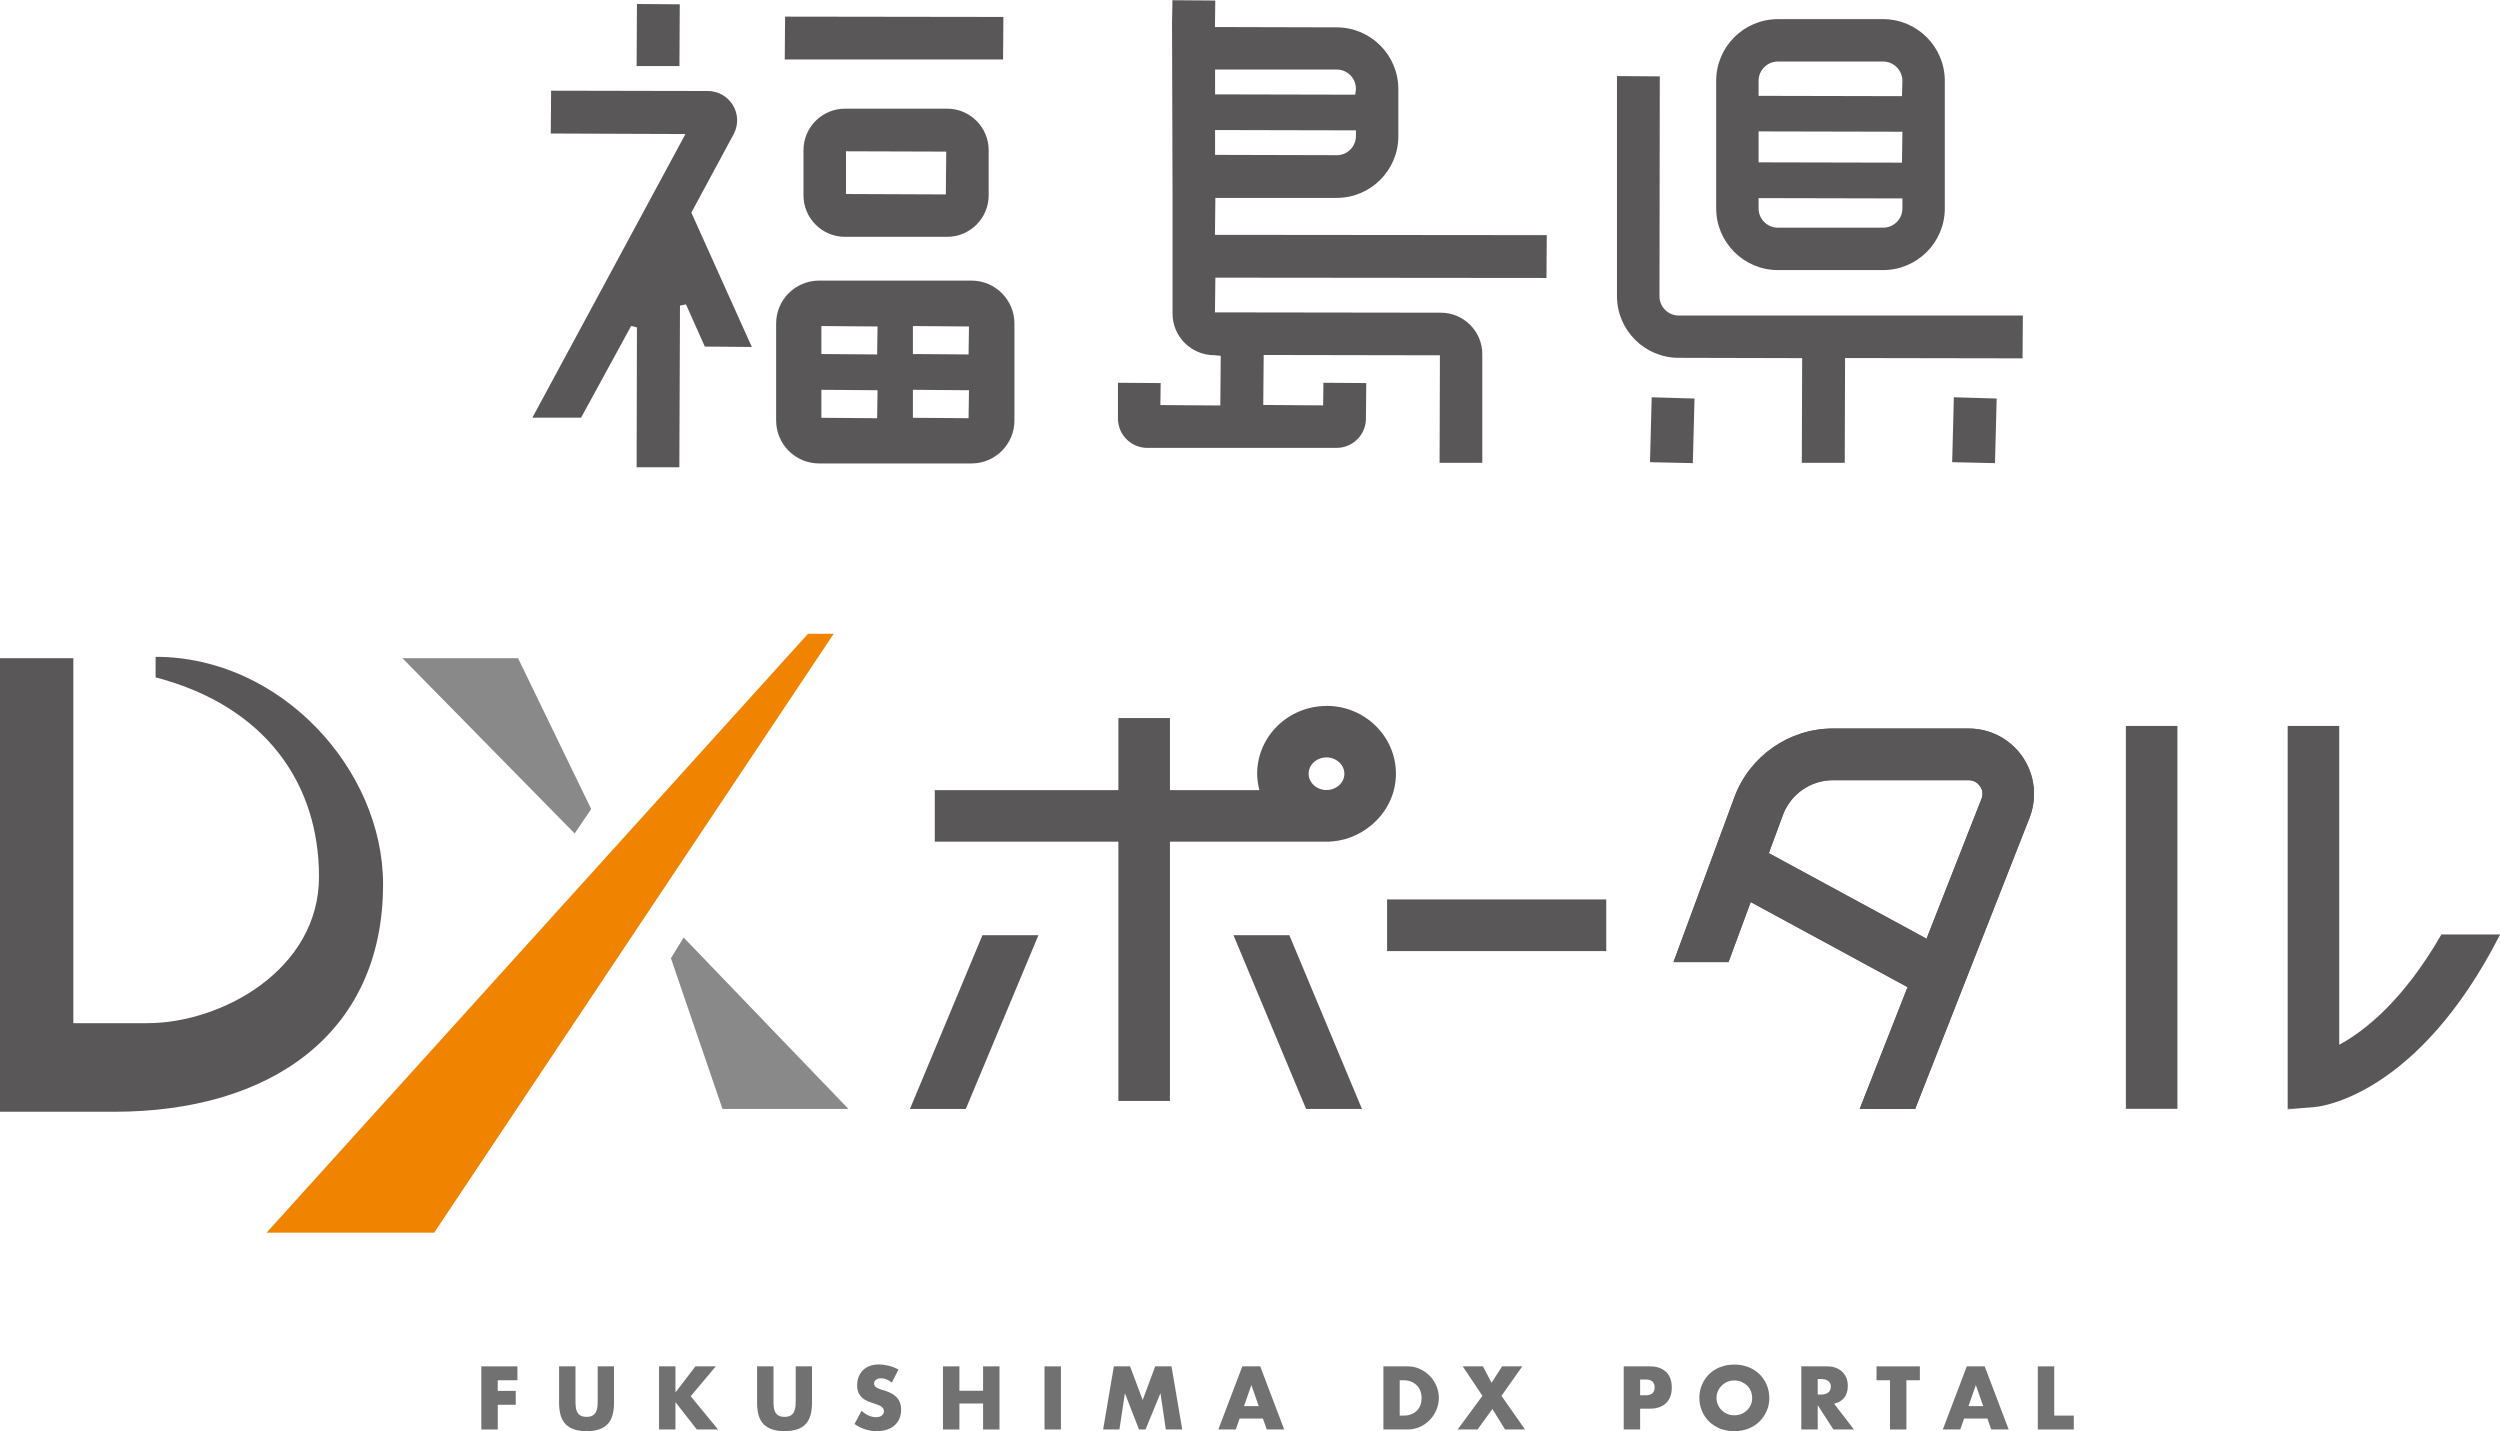 <?xml version="1.0" encoding="UTF-8"?>
<svg id="_レイヤー_2" data-name="レイヤー 2" xmlns="http://www.w3.org/2000/svg" viewBox="0 0 237.62 136.04">
  <defs>
    <style>
      .cls-1 {
        fill: #f08300;
      }

      .cls-2 {
        fill: #727171;
      }

      .cls-3 {
        fill: #898989;
      }

      .cls-4 {
        fill: #595757;
      }
    </style>
  </defs>
  <g id="_レイヤー_1-2" data-name="レイヤー 1">
    <g>
      <g>
        <polygon class="cls-2" points="49.18 131.19 47.31 131.19 47.31 132.2 49.02 132.2 49.02 133.52 47.31 133.52 47.31 135.87 45.75 135.87 45.75 129.87 49.18 129.87 49.18 131.19"/>
        <path class="cls-2" d="m54.7,129.87v3.26c0,.18,0,.36.02.54.01.18.05.35.12.5.07.15.17.27.31.36.14.09.34.14.6.14s.46-.05.6-.14c.14-.09.25-.21.31-.36.07-.15.11-.31.13-.5.01-.18.02-.36.02-.54v-3.26h1.55v3.48c0,.93-.21,1.62-.64,2.04-.42.43-1.08.64-1.97.64s-1.54-.22-1.97-.64c-.43-.43-.64-1.11-.64-2.04v-3.48h1.56Z"/>
        <polygon class="cls-2" points="64.2 132.35 66.1 129.87 68.03 129.87 65.65 132.71 68.25 135.87 66.23 135.87 64.2 133.27 64.2 135.87 62.64 135.87 62.64 129.87 64.2 129.87 64.2 132.35"/>
        <path class="cls-2" d="m73.52,129.87v3.26c0,.18,0,.36.02.54.01.18.05.35.12.5.07.15.17.27.31.36.14.09.34.14.6.14s.46-.05.6-.14c.14-.09.25-.21.31-.36.07-.15.11-.31.13-.5.01-.18.02-.36.02-.54v-3.26h1.55v3.48c0,.93-.21,1.62-.64,2.04-.42.43-1.08.64-1.97.64s-1.54-.22-1.97-.64c-.43-.43-.64-1.11-.64-2.04v-3.48h1.56Z"/>
        <path class="cls-2" d="m84.76,131.41c-.17-.14-.34-.24-.51-.31-.17-.07-.33-.1-.49-.1-.2,0-.37.05-.49.14-.13.1-.19.22-.19.37,0,.11.03.19.1.26.06.07.15.13.25.18.1.05.22.09.35.13.13.04.26.08.39.12.51.17.88.4,1.12.68.24.28.36.65.36,1.11,0,.31-.05.59-.16.84-.1.25-.26.46-.45.64-.2.18-.44.32-.73.41-.29.1-.62.15-.98.15-.76,0-1.46-.23-2.11-.68l.67-1.26c.23.21.46.36.69.46.23.1.45.15.68.15.25,0,.44-.06.57-.17.12-.12.19-.25.19-.4l-.05-.23-.16-.18c-.07-.06-.17-.11-.29-.16-.12-.05-.26-.1-.43-.16-.2-.06-.4-.13-.59-.21-.19-.08-.37-.18-.52-.31-.15-.13-.27-.29-.37-.48-.09-.19-.14-.44-.14-.74s.05-.57.15-.81c.1-.24.24-.45.41-.62.18-.17.39-.31.65-.4.26-.1.55-.14.86-.14.3,0,.61.04.93.12.32.08.63.2.93.36l-.62,1.22Z"/>
        <polygon class="cls-2" points="91.19 132.19 93.44 132.19 93.44 129.87 95 129.87 95 135.87 93.44 135.87 93.44 133.4 91.19 133.4 91.19 135.87 89.63 135.87 89.63 129.87 91.19 129.87 91.19 132.19"/>
        <rect class="cls-2" x="99.28" y="129.87" width="1.56" height="6"/>
        <polygon class="cls-2" points="104.85 135.87 105.87 129.87 107.41 129.87 108.61 133.07 109.8 129.87 111.35 129.87 112.37 135.87 110.81 135.87 110.3 132.42 108.88 135.87 108.26 135.87 106.92 132.42 106.4 135.87 104.85 135.87"/>
        <path class="cls-2" d="m120.05,134.83h-2.23l-.36,1.04h-1.66l2.28-6h1.7l2.28,6h-1.66l-.36-1.04Zm-.41-1.18l-.7-2-.7,2h1.4Z"/>
        <path class="cls-2" d="m131.5,129.87h2.31c.41,0,.79.08,1.15.25.36.16.67.38.94.66.27.27.48.59.63.95.15.36.23.75.23,1.14s-.08.77-.23,1.13c-.15.36-.36.68-.63.96-.27.28-.58.5-.94.66-.36.16-.74.25-1.16.25h-2.31v-6Zm1.56,4.68h.36c.27,0,.51-.04.72-.13.21-.08.39-.2.54-.35.15-.15.26-.32.33-.53.08-.2.11-.43.11-.67s-.04-.46-.12-.67c-.08-.21-.19-.39-.34-.53-.15-.15-.32-.26-.54-.35-.21-.09-.45-.13-.72-.13h-.36v3.36Z"/>
        <polygon class="cls-2" points="140.9 132.67 139.03 129.87 140.95 129.87 141.77 131.43 142.77 129.87 144.69 129.87 142.71 132.67 144.95 135.87 143.05 135.87 141.85 133.92 140.44 135.87 138.55 135.87 140.9 132.67"/>
        <path class="cls-2" d="m155.89,135.87h-1.56v-6h2.48c.67,0,1.19.18,1.55.53.36.35.54.84.54,1.48s-.18,1.13-.54,1.48c-.36.35-.87.53-1.55.53h-.92v1.99Zm0-3.25h.52c.57,0,.86-.25.86-.75s-.29-.75-.86-.75h-.52v1.5Z"/>
        <path class="cls-2" d="m161.52,132.87c0-.45.08-.86.25-1.25.16-.38.39-.72.68-1.01.29-.29.64-.51,1.05-.67.41-.16.85-.24,1.34-.24s.93.08,1.34.24c.41.16.76.39,1.05.67.29.29.52.62.69,1.01.16.38.25.8.25,1.25s-.08.86-.25,1.24-.39.72-.69,1.01c-.3.29-.65.51-1.05.67-.41.16-.85.24-1.34.24s-.94-.08-1.34-.24c-.41-.16-.75-.39-1.05-.67-.29-.29-.52-.62-.68-1.01-.16-.38-.25-.8-.25-1.24m1.63,0c0,.24.05.46.14.66.09.2.21.38.37.52.15.15.33.26.54.35.2.08.42.12.65.12s.44-.04.65-.12c.21-.08.38-.2.54-.35.16-.15.28-.32.37-.52.09-.2.13-.42.13-.66s-.05-.46-.13-.66c-.09-.2-.21-.38-.37-.53-.16-.15-.34-.26-.54-.35-.2-.08-.42-.12-.65-.12s-.45.04-.65.12c-.2.08-.38.2-.54.35-.15.15-.28.32-.37.53-.09.2-.14.42-.14.66"/>
        <path class="cls-2" d="m176.2,135.87h-1.94l-1.49-2.31v2.31h-1.56v-6h2.43c.33,0,.63.05.88.15.25.1.45.23.62.4.16.17.28.37.37.59.08.22.12.46.12.72,0,.46-.11.83-.33,1.11-.22.28-.55.48-.97.58l1.89,2.46Zm-3.43-3.32h.29c.31,0,.54-.06.71-.19.16-.13.25-.31.25-.55s-.08-.42-.25-.55c-.16-.13-.4-.19-.71-.19h-.29v1.48Z"/>
        <polygon class="cls-2" points="181.2 131.19 181.2 135.87 179.64 135.87 179.64 131.19 178.36 131.19 178.36 129.87 182.48 129.87 182.48 131.19 181.2 131.19"/>
        <path class="cls-2" d="m188.91,134.83h-2.23l-.36,1.04h-1.66l2.28-6h1.7l2.28,6h-1.66l-.36-1.04Zm-.41-1.18l-.7-2-.7,2h1.4Z"/>
        <polygon class="cls-2" points="195.25 129.87 195.25 134.55 197.11 134.55 197.11 135.87 193.69 135.87 193.69 129.87 195.25 129.87"/>
      </g>
      <g>
        <g>
          <polygon class="cls-4" points="156.83 43.93 156.99 37.76 161.06 37.88 160.9 44.02 156.83 43.93"/>
          <polygon class="cls-4" points="185.55 43.93 185.71 37.76 189.78 37.88 189.62 44.02 185.55 43.93"/>
          <path class="cls-4" d="m171.26,43.97l.03-9.93-11.74-.03c-3.23,0-5.86-2.63-5.86-5.86V7.23l4.07.03-.03,20.9c0,1.01.82,1.83,1.83,1.83h32.71l-.03,4.07-16.87-.03-.03,9.96h-4.07Z"/>
          <path class="cls-4" d="m168.98,25.67c-3.23,0-5.86-2.63-5.86-5.86V7.68c0-3.23,2.63-5.86,5.86-5.86h10.01c3.23,0,5.86,2.63,5.86,5.86v12.13c0,3.23-2.63,5.86-5.86,5.86h-10.01Zm-1.83-5.86c0,1.01.82,1.83,1.83,1.83h10.01c1.01,0,1.83-.82,1.83-1.83v-.95l-13.67-.03v.99Zm0-4.38l13.63.03.04-2.94-13.67-.03v2.94Zm1.83-9.58c-1.01,0-1.83.82-1.83,1.83v1.43l13.63.03.04-1.45c0-1.01-.82-1.84-1.83-1.84h-10.01Z"/>
        </g>
        <path class="cls-4" d="m136.83,43.97l.03-10.2-16.75-.03-.04,4.75,5.69.04.03-2.15,4.07.03-.03,3.37c0,1.54-1.25,2.79-2.79,2.79h-17.99c-1.54,0-2.79-1.25-2.79-2.79v-3.4l4.06.03-.03,2.09,5.7.04.04-4.72-.61-.06c-2.2,0-3.97-1.77-3.97-3.94v-10.65l-.05-16.93.04-2.22,4.07.03-.03,2.52,11.57.03c3.23,0,5.86,2.63,5.86,5.86v4.49c0,3.23-2.63,5.86-5.86,5.86h-11.53l-.04,3.51,31.54.03-.03,4.07-31.47-.03-.04,3.3,21.47.03c2.17,0,3.94,1.77,3.94,3.94v10.33h-4.07Zm-21.34-29.25l11.57.03c1.01,0,1.82-.82,1.82-1.83v-.53l-13.39-.03v2.36Zm0-5.75l13.32.03.07-.52c0-.52-.19-.99-.54-1.34-.34-.34-.8-.53-1.28-.53h-11.57v2.36Z"/>
        <g>
          <path class="cls-4" d="m60.51,44.41l.03-13.29-.55-.14-4.76,8.72h-4.63s14.55-26.96,14.55-26.96l-12.8-.05.03-4.07,14.89.03c.98,0,1.87.5,2.38,1.33.51.83.55,1.85.11,2.72l-4.05,7.51,5.75,12.77-4.47-.04-1.79-4.01-.57.12-.06,15.36h-4.07Z"/>
          <polygon class="cls-4" points="60.51 6.28 60.54 .38 64.61 .41 64.58 6.28 60.51 6.28"/>
          <polygon class="cls-4" points="74.59 5.65 74.62 1.58 95.37 1.61 95.34 5.65 74.59 5.65"/>
          <path class="cls-4" d="m80.31,22.51c-2.17,0-3.94-1.77-3.94-3.94v-4.3c0-2.17,1.77-3.94,3.94-3.94h9.72c2.17,0,3.94,1.77,3.94,3.94v4.3c0,2.17-1.77,3.94-3.94,3.94h-9.72Zm.1-4.07l9.49.04.04-4.07-9.53-.03v4.07Z"/>
          <path class="cls-4" d="m77.85,44.05c-2.25,0-4.08-1.83-4.08-4.08v-9.22c0-2.25,1.83-4.08,4.08-4.08h14.49c2.25,0,4.08,1.83,4.08,4.08v9.22c0,2.25-1.83,4.08-4.08,4.08h-14.49Zm8.92-4.34l5.29.04.04-2.66-5.33-.04v2.66Zm-8.69,0l5.29.04.04-2.66-5.34-.04v2.66Zm8.69-6.06l5.29.04.04-2.66-5.33-.04v2.66Zm-8.69,0l5.29.04.04-2.66-5.34-.04v2.66Z"/>
        </g>
      </g>
      <polygon class="cls-3" points="49.24 62.56 38.25 62.56 54.62 79.22 56.19 76.9 49.24 62.56"/>
      <polygon class="cls-3" points="63.77 91.08 68.67 105.4 80.64 105.4 64.98 89.11 63.77 91.08"/>
      <polygon class="cls-1" points="76.8 60.24 25.34 117.16 41.27 117.16 79.24 60.24 76.8 60.24"/>
      <path class="cls-4" d="m10.84,105.67H0v-43.11h6.97v34.69h7.03c7.06,0,16.32-5.07,16.32-13.92s-5.07-16.21-15.53-18.95v-1.95c11.92,0,21.62,10.73,21.62,21.62,0,14.23-10.75,21.62-25.56,21.62"/>
      <g>
        <polygon class="cls-4" points="132.46 85.49 131.84 85.49 131.84 88.89 131.84 90.4 152.67 90.4 152.67 85.49 132.46 85.49"/>
        <rect class="cls-4" x="202.06" y="69" width="4.9" height="36.39"/>
        <polygon class="cls-4" points="86.49 105.4 91.8 105.4 98.7 88.89 93.38 88.89 86.49 105.4"/>
        <polygon class="cls-4" points="117.24 88.89 124.14 105.4 129.45 105.4 122.55 88.89 117.24 88.89"/>
        <path class="cls-4" d="m126.09,67.1c-3.64,0-6.6,2.89-6.6,6.45,0,.54.09,1.05.21,1.55h-8.5v-6.85h-4.9v6.85h-17.45v4.9h17.45v24.64h4.9v-24.64h14.88c1.64,0,3.13-.61,4.29-1.59,1.4-1.18,2.31-2.91,2.31-4.87,0-3.56-2.96-6.45-6.6-6.45m0,4.9c.93,0,1.7.7,1.7,1.55s-.76,1.55-1.7,1.55-1.7-.7-1.7-1.55.76-1.55,1.7-1.55"/>
        <path class="cls-4" d="m220.1,105.21c.42-.04,9.72-1.04,17.53-16.39h-5.58c-3.63,6.31-7.32,9.19-9.71,10.48v-30.3h-4.9v36.39h.54l2.13-.18Z"/>
        <polygon class="cls-4" points="217.97 105.4 217.43 105.4 217.43 105.44 217.97 105.4"/>
        <path class="cls-4" d="m192.9,77.72c.75-1.91.51-4.07-.65-5.77-1.16-1.7-3.08-2.71-5.13-2.71h-12.91c-4.15,0-7.91,2.62-9.35,6.51l-5.8,15.69h5.23l2.11-5.71-2.94-1.59,2.34-4.31,2.32,1.26,1.34-3.63c.73-1.98,2.64-3.31,4.75-3.31h12.91c.6,0,.93.36,1.08.57.15.21.36.65.14,1.21l-5.22,13.29,3.24,1.76-2.34,4.31-2.71-1.47-4.55,11.58h5.27l10.87-27.67Z"/>
        <polygon class="cls-4" points="168.12 81.08 166.4 85.73 181.31 93.82 183.12 89.22 168.12 81.08"/>
        <polygon class="cls-4" points="186.35 90.97 183.12 89.22 181.31 93.82 184.02 95.28 186.35 90.97"/>
        <polygon class="cls-4" points="165.8 79.82 163.46 84.13 166.4 85.73 168.12 81.08 165.8 79.82"/>
        <path class="cls-4" d="m192.25,71.96c-1.16-1.7-3.08-2.71-5.13-2.71h-12.91c-4.15,0-7.91,2.62-9.35,6.51l-5.8,15.69h5.23l2.11-5.71,14.91,8.09-4.55,11.58h5.27l10.87-27.67c.75-1.91.51-4.07-.65-5.77m-3.92,3.97l-5.22,13.29-14.99-8.13,1.34-3.63c.73-1.98,2.64-3.31,4.75-3.31h12.91c.6,0,.93.36,1.08.57.15.21.36.65.14,1.21"/>
      </g>
    </g>
  </g>
</svg>